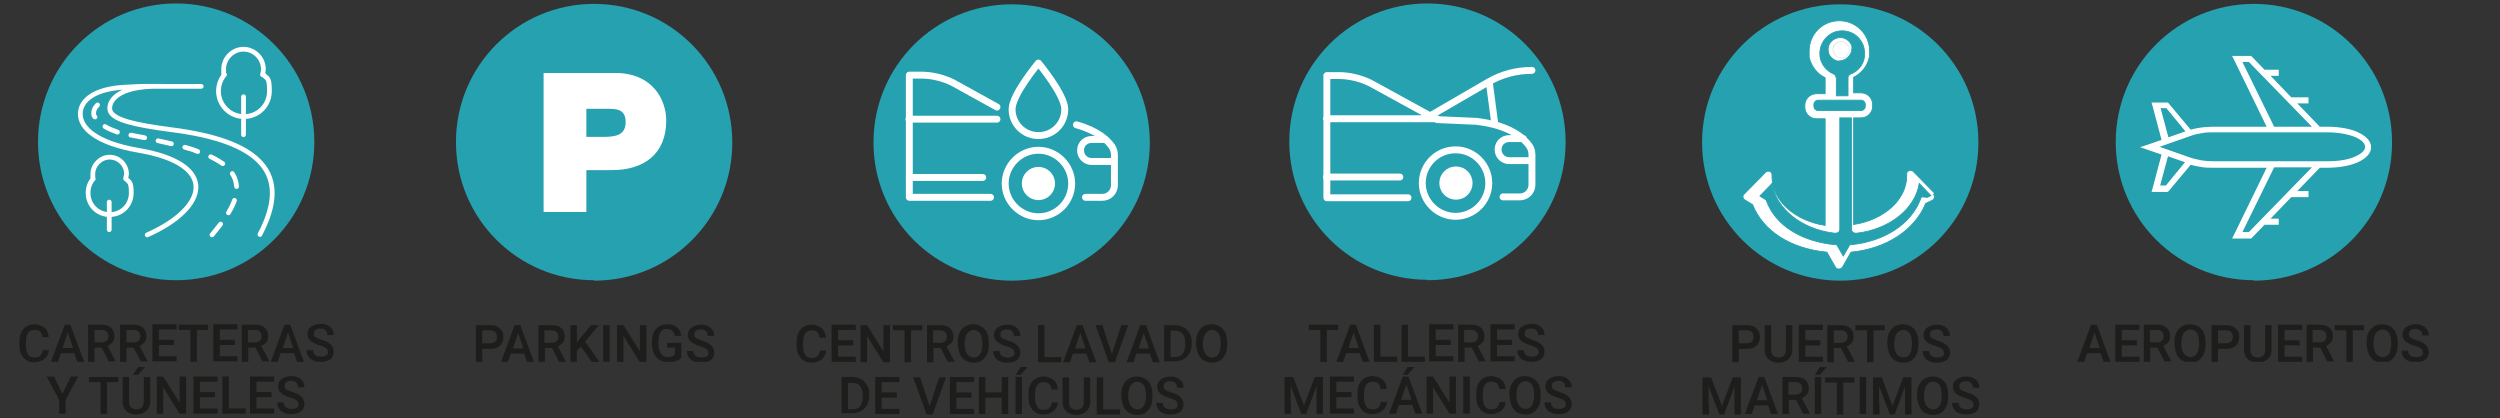 <?xml version="1.0" encoding="UTF-8"?>
<svg xmlns="http://www.w3.org/2000/svg" xmlns:xlink="http://www.w3.org/1999/xlink" id="Capa_1" version="1.1" viewBox="0 0 579 96.9">
  <rect x="0" y="0" width="579" height="96.9" fill="#333333" stroke="none"/>
  <defs>
    <style>
      .st0, .st1, .st2, .st3, .st4, .st5, .st6 {
        fill: none;
      }

      .st1 {
        stroke: #26a1b0;
      }

      .st1, .st4 {
        stroke-width: .2px;
      }

      .st1, .st5, .st6 {
        stroke-miterlimit: 10;
      }

      .st7 {
        fill: #1d1d1b;
      }

      .st8 {
        clip-path: url(#clippath-1);
      }

      .st9 {
        clip-path: url(#clippath-3);
      }

      .st10 {
        clip-path: url(#clippath-4);
      }

      .st11 {
        clip-path: url(#clippath-2);
      }

      .st12 {
        clip-path: url(#clippath-5);
      }

      .st2 {
        stroke-width: 1.1px;
      }

      .st2, .st3 {
        stroke-linecap: round;
        stroke-linejoin: round;
      }

      .st2, .st3, .st5, .st6 {
        stroke: #fff;
      }

      .st3 {
        stroke-width: 1.6px;
      }

      .st4 {
        stroke: #e0ecf0;
      }

      .st13 {
        fill: #fff;
      }

      .st5 {
        stroke-width: .3px;
      }

      .st14 {
        fill: #26a1b0;
      }

      .st15 {
        clip-path: url(#clippath);
      }

      .st6 {
        stroke-width: 2.3px;
      }
    </style>
    <clipPath id="clippath">
      <rect class="st0" x="3.4" y=".8" width="74.9" height="95.2"></rect>
    </clipPath>
    <clipPath id="clippath-1">
      <rect class="st0" x="105.6" y=".9" width="64.1" height="82.9"></rect>
    </clipPath>
    <clipPath id="clippath-2">
      <rect class="st0" x="183.4" y="1" width="102" height="95"></rect>
    </clipPath>
    <clipPath id="clippath-3">
      <rect class="st0" x="295.8" y=".8" width="69.5" height="95.2"></rect>
    </clipPath>
    <clipPath id="clippath-4">
      <rect class="st0" x="375.2" y="1" width="102" height="95"></rect>
    </clipPath>
    <clipPath id="clippath-5">
      <rect class="st0" x="481.1" y=".9" width="82" height="82.9"></rect>
    </clipPath>
  </defs>
  <g class="st15">
    <g>
      <path class="st7" d="M11.3,81c0,.9-.4,1.6-1,2.1s-1.4.8-2.4.8-1.3-.2-1.8-.5c-.5-.3-.9-.8-1.2-1.4-.3-.6-.4-1.3-.4-2.1v-.8c0-.8.1-1.5.4-2.1.3-.6.7-1.1,1.2-1.4.5-.3,1.2-.5,1.9-.5s1.7.3,2.3.8c.6.5.9,1.2,1,2.2h-1.5c0-.6-.3-1.1-.5-1.3-.3-.3-.7-.4-1.3-.4s-1.1.2-1.5.7c-.3.5-.5,1.2-.5,2.1v.8c0,.9.2,1.6.5,2.1.3.5.8.7,1.5.7s1-.1,1.3-.4c.3-.3.5-.7.6-1.3h1.5Z"></path>
      <path class="st7" d="M17.4,81.8h-3.3l-.7,2h-1.6l3.2-8.6h1.3l3.2,8.6h-1.6l-.7-2ZM14.4,80.6h2.5l-1.2-3.6-1.2,3.6Z"></path>
      <path class="st7" d="M23.6,80.5h-1.7v3.3h-1.5v-8.6h3c1,0,1.8.2,2.3.7.5.4.8,1.1.8,1.9s-.1,1.1-.4,1.4c-.3.4-.7.7-1.2.9l1.9,3.6h0c0,0-1.6,0-1.6,0l-1.7-3.3ZM22,79.3h1.5c.5,0,.9-.1,1.2-.4.3-.3.4-.6.4-1s-.1-.8-.4-1.1c-.3-.3-.7-.4-1.2-.4h-1.6v2.9Z"></path>
      <path class="st7" d="M31,80.5h-1.7v3.3h-1.5v-8.6h3c1,0,1.8.2,2.3.7.5.4.8,1.1.8,1.9s-.1,1.1-.4,1.4c-.3.4-.7.7-1.2.9l1.9,3.6h0c0,0-1.6,0-1.6,0l-1.7-3.3ZM29.4,79.3h1.5c.5,0,.9-.1,1.2-.4.3-.3.4-.6.4-1s-.1-.8-.4-1.1c-.3-.3-.7-.4-1.2-.4h-1.6v2.9Z"></path>
      <path class="st7" d="M40.3,79.9h-3.5v2.6h4.1v1.2h-5.6v-8.6h5.6v1.2h-4.1v2.4h3.5v1.2Z"></path>
      <path class="st7" d="M48.3,76.4h-2.7v7.4h-1.5v-7.4h-2.7v-1.2h6.8v1.2Z"></path>
      <path class="st7" d="M54.4,79.9h-3.5v2.6h4.1v1.2h-5.6v-8.6h5.6v1.2h-4.1v2.4h3.5v1.2Z"></path>
      <path class="st7" d="M59.2,80.5h-1.7v3.3h-1.5v-8.6h3c1,0,1.8.2,2.3.7.5.4.8,1.1.8,1.9s-.1,1.1-.4,1.4c-.3.4-.7.7-1.2.9l1.9,3.6h0c0,0-1.6,0-1.6,0l-1.7-3.3ZM57.5,79.3h1.5c.5,0,.9-.1,1.2-.4.3-.3.4-.6.4-1s-.1-.8-.4-1.1c-.3-.3-.7-.4-1.2-.4h-1.6v2.9Z"></path>
      <path class="st7" d="M68.3,81.8h-3.3l-.7,2h-1.6l3.2-8.6h1.3l3.2,8.6h-1.6l-.7-2ZM65.4,80.6h2.5l-1.2-3.6-1.2,3.6Z"></path>
      <path class="st7" d="M75.9,81.5c0-.4-.1-.7-.4-.9-.3-.2-.7-.4-1.4-.6-.7-.2-1.2-.4-1.7-.7-.8-.5-1.2-1.1-1.2-1.9s.3-1.3.8-1.7c.6-.4,1.3-.7,2.2-.7s1.1.1,1.6.3c.5.2.8.5,1.1.9.3.4.4.9.4,1.4h-1.5c0-.4-.1-.8-.4-1.1-.3-.3-.7-.4-1.2-.4s-.9.1-1.1.3c-.3.2-.4.5-.4.9s.1.6.4.8c.3.2.8.4,1.4.6.7.2,1.2.4,1.6.7.4.3.7.5.9.9s.3.7.3,1.2c0,.7-.3,1.3-.8,1.7-.5.4-1.3.6-2.2.6s-1.2-.1-1.7-.3c-.5-.2-.9-.5-1.2-1-.3-.4-.4-.9-.4-1.4h1.5c0,.5.2.9.5,1.1.3.3.8.4,1.4.4s.9-.1,1.2-.3c.3-.2.4-.5.4-.8Z"></path>
    </g>
    <g>
      <path class="st7" d="M14.4,91.3l2-4.1h1.7l-2.9,5.4v3.2h-1.5v-3.2l-2.9-5.4h1.7l2,4.1Z"></path>
      <path class="st7" d="M27.5,88.5h-2.7v7.4h-1.5v-7.4h-2.7v-1.2h6.8v1.2Z"></path>
      <path class="st7" d="M34.8,87.3v5.7c0,.9-.3,1.6-.9,2.2-.6.5-1.4.8-2.3.8s-1.8-.3-2.3-.8c-.6-.5-.9-1.3-.9-2.2v-5.7h1.5v5.7c0,.6.1,1,.4,1.3s.7.5,1.3.5c1.1,0,1.7-.6,1.7-1.8v-5.7h1.5ZM32,85h1.6l-1.6,1.8h-1.2s1.2-1.8,1.2-1.8Z"></path>
      <path class="st7" d="M43.1,95.8h-1.5l-3.8-6.1v6.1h-1.5v-8.6h1.5l3.8,6.1v-6.1h1.5v8.6Z"></path>
      <path class="st7" d="M49.8,92h-3.5v2.6h4.1v1.2h-5.6v-8.6h5.6v1.2h-4.1v2.4h3.5v1.2Z"></path>
      <path class="st7" d="M53,94.6h3.9v1.2h-5.4v-8.6h1.5v7.4Z"></path>
      <path class="st7" d="M62.9,92h-3.5v2.6h4.1v1.2h-5.6v-8.6h5.6v1.2h-4.1v2.4h3.5v1.2Z"></path>
      <path class="st7" d="M69.1,93.6c0-.4-.1-.7-.4-.9-.3-.2-.7-.4-1.4-.6-.7-.2-1.2-.4-1.7-.7-.8-.5-1.2-1.1-1.2-1.9s.3-1.3.8-1.7c.6-.4,1.3-.7,2.2-.7s1.1.1,1.6.3c.5.2.8.5,1.1.9.3.4.4.9.4,1.4h-1.5c0-.4-.1-.8-.4-1.1-.3-.3-.7-.4-1.2-.4s-.9.1-1.1.3c-.3.2-.4.5-.4.9s.1.6.4.8c.3.2.8.4,1.4.6.7.2,1.2.4,1.6.7.4.3.7.5.9.9s.3.7.3,1.2c0,.7-.3,1.3-.8,1.7-.5.4-1.3.6-2.2.6s-1.2-.1-1.7-.3c-.5-.2-.9-.5-1.2-1-.3-.4-.4-.9-.4-1.4h1.5c0,.5.2.9.5,1.1.3.3.8.4,1.4.4s.9-.1,1.2-.3c.3-.2.4-.5.4-.8Z"></path>
    </g>
    <path class="st14" d="M40.8,64.9c17.7,0,32-14.3,32-32S58.5.8,40.8.8,8.8,15.2,8.8,32.9s14.3,32,32,32"></path>
    <path class="st2" d="M25.3,46.8v6.4M29.1,41.4c0-.3.2-.7.2-1.1,0-2.2-1.8-3.9-3.9-3.9s-3.9,1.8-3.9,3.9,0,.7.1,1.1c-.8.9-1.2,2-1.2,3.3,0,2.8,2.2,5,5,5s5-2.2,5-5-.5-2.4-1.2-3.3ZM56.4,22.4v8.8M60.8,17.3c.1-.4.2-.8.2-1.3,0-2.5-2.1-4.6-4.6-4.6s-4.6,2.1-4.6,4.6,0,.9.2,1.3c-.9,1-1.4,2.4-1.4,3.8,0,3.2,2.6,5.9,5.9,5.9s5.9-2.6,5.9-5.9-.5-2.8-1.4-3.8ZM39.1,20c-4.2,0-5.7-.1-10.4.2-6.8.4-10.1,3-10.1,6.2s3.6,6.7,13.4,8.4c18.9,3.2,16.1,13.4,2.1,19.6M22.6,24.3c-.6.6-.9,1.2-.9,1.8s0,.7.3,1M24.3,29.3c.8.5,1.8.9,2.9,1.3M30.3,31.3c.2,0,.4,0,.6.1.9.2,1.7.3,2.6.5M36.6,32.6c1.1.2,2.1.5,3.1.7M42.8,34.1c1.1.3,2.1.6,3,1M48.8,36.3c1.1.5,2,1.1,2.8,1.6M53.8,40.2c.6.9.9,1.9,1,3M54.3,46.4c-.3.9-.8,1.9-1.4,2.9M51.1,51.9c-.6.8-1.3,1.6-2,2.5M60.2,54.3c7.5-14.2.1-21.7-20.8-24.3-8.3-1.1-12.8-2.2-13.8-4.1-.7-1.4.2-5.6,9.7-5.9,2.8,0,8.4,0,11.3,0"></path>
  </g>
  <g class="st8">
    <g>
      <path class="st7" d="M111.7,80.7v3.2h-1.5v-8.6h3.3c1,0,1.7.2,2.3.8.6.5.8,1.2.8,2s-.3,1.5-.8,2c-.6.5-1.3.7-2.3.7h-1.8ZM111.7,79.5h1.8c.5,0,.9-.1,1.2-.4.3-.2.4-.6.4-1.1s-.1-.8-.4-1.1-.7-.4-1.2-.4h-1.8v3Z"></path>
      <path class="st7" d="M121.6,81.9h-3.3l-.7,2h-1.6l3.2-8.6h1.3l3.2,8.6h-1.6l-.7-2ZM118.7,80.7h2.5l-1.2-3.6-1.2,3.6Z"></path>
      <path class="st7" d="M127.9,80.6h-1.7v3.3h-1.5v-8.6h3c1,0,1.8.2,2.3.7.5.4.8,1.1.8,1.9s-.1,1.1-.4,1.4c-.3.4-.7.7-1.2.9l1.9,3.6h0c0,0-1.6,0-1.6,0l-1.7-3.3ZM126.2,79.4h1.5c.5,0,.9-.1,1.2-.4s.4-.6.4-1-.1-.8-.4-1.1c-.3-.3-.7-.4-1.2-.4h-1.6v2.9Z"></path>
      <path class="st7" d="M134.6,80.2l-1,1v2.7h-1.5v-8.6h1.5v4l.8-1,2.5-3h1.8l-3.2,3.8,3.4,4.8h-1.8l-2.6-3.7Z"></path>
      <path class="st7" d="M141.2,83.9h-1.5v-8.6h1.5v8.6Z"></path>
      <path class="st7" d="M149.7,83.9h-1.5l-3.8-6.1v6.1h-1.5v-8.6h1.5l3.8,6.1v-6.1h1.5v8.6Z"></path>
      <path class="st7" d="M157.9,82.7c-.3.4-.7.7-1.3.9-.5.2-1.2.3-1.9.3s-1.4-.2-1.9-.5c-.6-.3-1-.8-1.3-1.4s-.5-1.3-.5-2.1v-.7c0-1.3.3-2.3.9-3,.6-.7,1.5-1.1,2.6-1.1s1.7.2,2.3.7c.6.5.9,1.2,1,2h-1.5c-.2-1-.8-1.6-1.8-1.6s-1.2.2-1.5.7c-.3.5-.5,1.2-.5,2.1v.7c0,.9.2,1.6.6,2.2.4.5.9.8,1.6.8s1.3-.2,1.6-.5v-1.7h-1.8v-1.1h3.3v3.3Z"></path>
      <path class="st7" d="M164,81.7c0-.4-.1-.7-.4-.9-.3-.2-.7-.4-1.4-.6-.7-.2-1.2-.4-1.7-.7-.8-.5-1.2-1.1-1.2-1.9s.3-1.3.8-1.7c.6-.4,1.3-.7,2.2-.7s1.1.1,1.6.3c.5.2.8.5,1.1.9.3.4.4.9.4,1.4h-1.5c0-.4-.1-.8-.4-1.1-.3-.3-.7-.4-1.2-.4s-.9.1-1.1.3c-.3.2-.4.5-.4.9s.1.6.4.8c.3.2.8.4,1.4.6.7.2,1.2.4,1.6.7.4.3.7.5.9.9s.3.7.3,1.2c0,.7-.3,1.3-.8,1.7-.5.4-1.3.6-2.2.6s-1.2-.1-1.7-.3c-.5-.2-.9-.5-1.2-1-.3-.4-.4-.9-.4-1.4h1.5c0,.5.2.9.5,1.1.3.3.8.4,1.4.4s.9-.1,1.2-.3c.3-.2.4-.5.4-.8Z"></path>
    </g>
    <path class="st14" d="M137.6,65c17.7,0,32-14.3,32-32S155.3.9,137.6.9s-32,14.3-32,32,14.3,32,32,32"></path>
  </g>
  <path class="st13" d="M125.9,16.9h16.6c8.8,0,11.8,6.4,11.8,11,0,7.8-5.2,11.5-12.6,11.5h-5.9v9.7h-9.9V16.9ZM135.8,31.7h3.8c2.6,0,5.3-.2,5.3-3.4s-2.3-3.1-4.7-3.1h-4.4v6.5Z"></path>
  <g class="st11">
    <g>
      <path class="st7" d="M191.3,81.1c0,.9-.4,1.6-1,2.1s-1.4.8-2.4.8-1.3-.2-1.8-.5c-.5-.3-.9-.8-1.2-1.4-.3-.6-.4-1.3-.4-2.1v-.8c0-.8.1-1.5.4-2.1.3-.6.7-1.1,1.2-1.4.5-.3,1.2-.5,1.9-.5s1.7.3,2.3.8c.6.5.9,1.2,1,2.2h-1.5c0-.6-.3-1.1-.5-1.3s-.7-.4-1.3-.4-1.1.2-1.5.7c-.3.5-.5,1.2-.5,2.1v.8c0,.9.2,1.6.5,2.1.3.5.8.7,1.5.7s1-.1,1.3-.4c.3-.3.5-.7.6-1.3h1.5Z"></path>
      <path class="st7" d="M197.6,80h-3.5v2.6h4.1v1.2h-5.6v-8.6h5.6v1.2h-4.1v2.4h3.5v1.2Z"></path>
      <path class="st7" d="M206.1,83.9h-1.5l-3.8-6.1v6.1h-1.5v-8.6h1.5l3.8,6.1v-6.1h1.5v8.6Z"></path>
      <path class="st7" d="M213.7,76.5h-2.7v7.4h-1.5v-7.4h-2.7v-1.2h6.8v1.2Z"></path>
      <path class="st7" d="M217.9,80.6h-1.7v3.3h-1.5v-8.6h3c1,0,1.8.2,2.3.7.5.4.8,1.1.8,1.9s-.1,1.1-.4,1.4c-.3.4-.7.7-1.2.9l1.9,3.6h0c0,0-1.6,0-1.6,0l-1.7-3.3ZM216.2,79.4h1.5c.5,0,.9-.1,1.2-.4s.4-.6.4-1-.1-.8-.4-1.1c-.3-.3-.7-.4-1.2-.4h-1.6v2.9Z"></path>
      <path class="st7" d="M229,79.8c0,.8-.1,1.6-.4,2.2s-.7,1.1-1.2,1.5c-.5.3-1.2.5-1.9.5s-1.3-.2-1.9-.5c-.5-.3-1-.8-1.3-1.5s-.4-1.4-.5-2.2v-.5c0-.8.1-1.6.4-2.2s.7-1.1,1.3-1.5c.5-.3,1.2-.5,1.9-.5s1.3.2,1.9.5c.5.3,1,.8,1.3,1.5s.4,1.4.4,2.2v.5ZM227.5,79.4c0-1-.2-1.7-.5-2.2-.4-.5-.9-.8-1.5-.8s-1.1.3-1.5.8c-.4.5-.5,1.2-.6,2.1v.5c0,.9.2,1.7.6,2.2.4.5.9.8,1.5.8s1.2-.3,1.5-.8.5-1.2.5-2.2v-.4Z"></path>
      <path class="st7" d="M234.9,81.7c0-.4-.1-.7-.4-.9-.3-.2-.7-.4-1.4-.6-.7-.2-1.2-.4-1.7-.7-.8-.5-1.2-1.1-1.2-1.9s.3-1.3.8-1.7c.6-.4,1.3-.7,2.2-.7s1.1.1,1.6.3c.5.2.8.5,1.1.9.3.4.4.9.4,1.4h-1.5c0-.4-.1-.8-.4-1.1-.3-.3-.7-.4-1.2-.4s-.9.1-1.1.3c-.3.2-.4.5-.4.9s.1.6.4.8c.3.2.8.4,1.4.6.7.2,1.2.4,1.6.7.4.3.7.5.9.9s.3.7.3,1.2c0,.7-.3,1.3-.8,1.7-.5.4-1.3.6-2.2.6s-1.2-.1-1.7-.3c-.5-.2-.9-.5-1.2-1-.3-.4-.4-.9-.4-1.4h1.5c0,.5.2.9.5,1.1.3.3.8.4,1.4.4s.9-.1,1.2-.3c.3-.2.4-.5.4-.8Z"></path>
      <path class="st7" d="M241.9,82.7h3.9v1.2h-5.4v-8.6h1.5v7.4Z"></path>
      <path class="st7" d="M251.8,81.9h-3.3l-.7,2h-1.6l3.2-8.6h1.3l3.2,8.6h-1.6l-.7-2ZM248.9,80.7h2.5l-1.2-3.6-1.2,3.6Z"></path>
      <path class="st7" d="M257.5,82l2.2-6.7h1.6l-3.1,8.6h-1.4l-3.1-8.6h1.6l2.2,6.7Z"></path>
      <path class="st7" d="M266.5,81.9h-3.3l-.7,2h-1.6l3.2-8.6h1.3l3.2,8.6h-1.6l-.7-2ZM263.6,80.7h2.5l-1.2-3.6-1.2,3.6Z"></path>
      <path class="st7" d="M269.6,83.9v-8.6h2.5c.8,0,1.4.2,2,.5.6.3,1,.8,1.4,1.4s.5,1.3.5,2.1v.4c0,.8-.2,1.5-.5,2.1s-.8,1.1-1.4,1.4c-.6.3-1.3.5-2.1.5h-2.5ZM271.1,76.5v6.2h1c.8,0,1.4-.2,1.8-.7.4-.5.6-1.2.6-2.1v-.5c0-.9-.2-1.6-.6-2.1-.4-.5-1-.7-1.8-.7h-1Z"></path>
      <path class="st7" d="M284.2,79.8c0,.8-.1,1.6-.4,2.2s-.7,1.1-1.2,1.5c-.5.3-1.2.5-1.9.5s-1.3-.2-1.9-.5c-.5-.3-1-.8-1.3-1.5s-.4-1.4-.5-2.2v-.5c0-.8.1-1.6.4-2.2s.7-1.1,1.3-1.5c.5-.3,1.2-.5,1.9-.5s1.3.2,1.9.5c.5.3,1,.8,1.3,1.5s.4,1.4.4,2.2v.5ZM282.7,79.4c0-1-.2-1.7-.5-2.2-.4-.5-.9-.8-1.5-.8s-1.1.3-1.5.8c-.4.5-.5,1.2-.6,2.1v.5c0,.9.2,1.7.6,2.2.4.5.9.8,1.5.8s1.2-.3,1.5-.8.5-1.2.5-2.2v-.4Z"></path>
    </g>
    <g>
      <path class="st7" d="M194.9,95.9v-8.6h2.5c.8,0,1.4.2,2,.5.6.3,1,.8,1.4,1.4s.5,1.3.5,2.1v.4c0,.8-.2,1.5-.5,2.1s-.8,1.1-1.4,1.4c-.6.3-1.3.5-2.1.5h-2.5ZM196.4,88.6v6.2h1c.8,0,1.4-.2,1.8-.7.4-.5.6-1.2.6-2.1v-.5c0-.9-.2-1.6-.6-2.1-.4-.5-1-.7-1.8-.7h-1Z"></path>
      <path class="st7" d="M207.7,92.1h-3.5v2.6h4.1v1.2h-5.6v-8.6h5.6v1.2h-4.1v2.4h3.5v1.2Z"></path>
      <path class="st7" d="M215.3,94.1l2.2-6.7h1.6l-3.1,8.6h-1.4l-3.1-8.6h1.6l2.2,6.7Z"></path>
      <path class="st7" d="M225,92.1h-3.5v2.6h4.1v1.2h-5.6v-8.6h5.6v1.2h-4.1v2.4h3.5v1.2Z"></path>
      <path class="st7" d="M233.5,95.9h-1.5v-3.8h-3.8v3.8h-1.5v-8.6h1.5v3.6h3.8v-3.6h1.5v8.6Z"></path>
      <path class="st7" d="M236.7,95.9h-1.5v-8.6h1.5v8.6ZM236.4,85h1.6l-1.6,1.8h-1.2s1.2-1.8,1.2-1.8Z"></path>
      <path class="st7" d="M245,93.1c0,.9-.4,1.6-1,2.1s-1.4.8-2.4.8-1.3-.2-1.8-.5c-.5-.3-.9-.8-1.2-1.4-.3-.6-.4-1.3-.4-2.1v-.8c0-.8.1-1.5.4-2.1.3-.6.7-1.1,1.2-1.4.5-.3,1.2-.5,1.9-.5s1.7.3,2.3.8c.6.5.9,1.2,1,2.2h-1.5c0-.6-.3-1.1-.5-1.3s-.7-.4-1.3-.4-1.1.2-1.5.7c-.3.5-.5,1.2-.5,2.1v.8c0,.9.2,1.6.5,2.1.3.5.8.7,1.5.7s1-.1,1.3-.4c.3-.3.5-.7.6-1.3h1.5Z"></path>
      <path class="st7" d="M252.5,87.4v5.7c0,.9-.3,1.6-.9,2.2-.6.5-1.4.8-2.3.8s-1.8-.3-2.3-.8c-.6-.5-.9-1.3-.9-2.2v-5.7h1.5v5.7c0,.6.1,1,.4,1.3s.7.5,1.3.5c1.1,0,1.7-.6,1.7-1.8v-5.7h1.5Z"></path>
      <path class="st7" d="M255.5,94.8h3.9v1.2h-5.4v-8.6h1.5v7.4Z"></path>
      <path class="st7" d="M266.9,91.9c0,.8-.1,1.6-.4,2.2s-.7,1.1-1.2,1.5c-.5.3-1.2.5-1.9.5s-1.3-.2-1.9-.5c-.5-.3-1-.8-1.3-1.5s-.4-1.4-.5-2.2v-.5c0-.8.1-1.6.4-2.2s.7-1.1,1.3-1.5c.5-.3,1.2-.5,1.9-.5s1.3.2,1.9.5c.5.3,1,.8,1.3,1.5s.4,1.4.4,2.2v.5ZM265.4,91.4c0-1-.2-1.7-.5-2.2-.4-.5-.9-.8-1.5-.8s-1.1.3-1.5.8c-.4.5-.5,1.2-.6,2.1v.5c0,.9.2,1.7.6,2.2.4.5.9.8,1.5.8s1.2-.3,1.5-.8.5-1.2.5-2.2v-.4Z"></path>
      <path class="st7" d="M272.7,93.7c0-.4-.1-.7-.4-.9-.3-.2-.7-.4-1.4-.6-.7-.2-1.2-.4-1.7-.7-.8-.5-1.2-1.1-1.2-1.9s.3-1.3.8-1.7c.6-.4,1.3-.7,2.2-.7s1.1.1,1.6.3c.5.2.8.5,1.1.9.3.4.4.9.4,1.4h-1.5c0-.4-.1-.8-.4-1.1-.3-.3-.7-.4-1.2-.4s-.9.1-1.1.3c-.3.2-.4.5-.4.9s.1.6.4.8c.3.2.8.4,1.4.6.7.2,1.2.4,1.6.7.4.3.7.5.9.9s.3.7.3,1.2c0,.7-.3,1.3-.8,1.7-.5.4-1.3.6-2.2.6s-1.2-.1-1.7-.3c-.5-.2-.9-.5-1.2-1-.3-.4-.4-.9-.4-1.4h1.5c0,.5.2.9.5,1.1.3.3.8.4,1.4.4s.9-.1,1.2-.3c.3-.2.4-.5.4-.8Z"></path>
    </g>
    <path class="st14" d="M234.3,65c17.7,0,32-14.3,32-32S252,1,234.3,1s-32,14.3-32,32,14.3,32,32,32"></path>
    <path class="st3" d="M258.1,37.4h-5.3c-1.2,0-2.3-.9-2.5-2.1-.3-1.6.9-3,2.5-3h3.3M230.9,27.6h-20.4M248.2,42.5c0,4.3-3.5,7.7-7.7,7.7s-7.7-3.5-7.7-7.7,3.5-7.7,7.7-7.7,7.7,3.5,7.7,7.7ZM251.4,45.7h3.9c1.6,0,2.8-1.3,2.8-2.8v-7c0-.7-.2-1.4-.6-2-1-1.4-3.2-3.6-8.2-5M230.9,24.8l-10.3-5.7c-2.3-1.1-4.8-1.7-7.3-1.7h-2.7v28.3h18.8"></path>
    <path class="st13" d="M243.2,42.5c0,1.5-1.2,2.7-2.7,2.7s-2.7-1.2-2.7-2.7,1.2-2.7,2.7-2.7,2.7,1.2,2.7,2.7"></path>
    <path class="st6" d="M243.2,42.5c0,1.5-1.2,2.7-2.7,2.7s-2.7-1.2-2.7-2.7,1.2-2.7,2.7-2.7,2.7,1.2,2.7,2.7Z"></path>
    <path class="st3" d="M246.6,25.3c0,3.4-2.7,6.1-6.1,6.1s-6.1-2.7-6.1-6.1,6.1-10.7,6.1-10.7c0,0,6.1,7.3,6.1,10.7ZM227.6,41.1h-17"></path>
  </g>
  <g>
    <path class="st7" d="M310,76.4h-2.7v7.4h-1.5v-7.4h-2.7v-1.2h6.8v1.2Z"></path>
    <path class="st7" d="M315.1,81.8h-3.3l-.7,2h-1.6l3.2-8.6h1.3l3.2,8.6h-1.6l-.7-2ZM312.2,80.6h2.5l-1.2-3.6-1.2,3.6Z"></path>
    <path class="st7" d="M319.7,82.6h3.9v1.2h-5.4v-8.6h1.5v7.4Z"></path>
    <path class="st7" d="M326.1,82.6h3.9v1.2h-5.4v-8.6h1.5v7.4Z"></path>
    <path class="st7" d="M336,79.9h-3.5v2.6h4.1v1.2h-5.6v-8.6h5.6v1.2h-4.1v2.4h3.5v1.2Z"></path>
    <path class="st7" d="M340.9,80.5h-1.7v3.3h-1.5v-8.6h3c1,0,1.8.2,2.3.7.5.4.8,1.1.8,1.9s-.1,1.1-.4,1.4c-.3.4-.7.7-1.2.9l1.9,3.6h0c0,0-1.6,0-1.6,0l-1.7-3.3ZM339.2,79.3h1.5c.5,0,.9-.1,1.2-.4s.4-.6.4-1-.1-.8-.4-1.1c-.3-.3-.7-.4-1.2-.4h-1.6v2.9Z"></path>
    <path class="st7" d="M350.2,79.9h-3.5v2.6h4.1v1.2h-5.6v-8.6h5.6v1.2h-4.1v2.4h3.5v1.2Z"></path>
    <path class="st7" d="M356.3,81.5c0-.4-.1-.7-.4-.9-.3-.2-.7-.4-1.4-.6-.7-.2-1.2-.4-1.7-.7-.8-.5-1.2-1.1-1.2-1.9s.3-1.3.8-1.7c.6-.4,1.3-.7,2.2-.7s1.1.1,1.6.3c.5.2.8.5,1.1.9.3.4.4.9.4,1.4h-1.5c0-.4-.1-.8-.4-1.1-.3-.3-.7-.4-1.2-.4s-.9.1-1.1.3c-.3.2-.4.5-.4.9s.1.6.4.8c.3.2.8.4,1.4.6.7.2,1.2.4,1.6.7.4.3.7.5.9.9s.3.7.3,1.2c0,.7-.3,1.3-.8,1.7-.5.4-1.3.6-2.2.6s-1.2-.1-1.7-.3c-.5-.2-.9-.5-1.2-1-.3-.4-.4-.9-.4-1.4h1.5c0,.5.2.9.5,1.1.3.3.8.4,1.4.4s.9-.1,1.2-.3c.3-.2.4-.5.4-.8Z"></path>
  </g>
  <g class="st9">
    <g>
      <path class="st7" d="M299.5,87.3l2.5,6.6,2.5-6.6h1.9v8.6h-1.5v-6.6c.1,0-2.4,6.6-2.4,6.6h-1.1l-2.5-6.6v3.8c.1,0,.1,2.8.1,2.8h-1.5v-8.6h1.9Z"></path>
      <path class="st7" d="M313,92h-3.5v2.6h4.1v1.2h-5.6v-8.6h5.6v1.2h-4.1v2.4h3.5v1.2Z"></path>
      <path class="st7" d="M321.2,93c0,.9-.4,1.6-1,2.1s-1.4.8-2.4.8-1.3-.2-1.8-.5c-.5-.3-.9-.8-1.2-1.4-.3-.6-.4-1.3-.4-2.1v-.8c0-.8.1-1.5.4-2.1.3-.6.7-1.1,1.2-1.4.5-.3,1.2-.5,1.9-.5s1.7.3,2.3.8c.6.5.9,1.2,1,2.2h-1.5c0-.6-.3-1.1-.5-1.3s-.7-.4-1.3-.4-1.1.2-1.5.7c-.3.5-.5,1.2-.5,2.1v.8c0,.9.2,1.6.5,2.1.3.5.8.7,1.5.7s1-.1,1.3-.4c.3-.3.5-.7.6-1.3h1.5Z"></path>
      <path class="st7" d="M327.3,93.8h-3.3l-.7,2h-1.6l3.2-8.6h1.3l3.2,8.6h-1.6l-.7-2ZM324.4,92.6h2.5l-1.2-3.6-1.2,3.6ZM326,85h1.6l-1.6,1.8h-1.1s1.1-1.8,1.1-1.8Z"></path>
      <path class="st7" d="M337.2,95.8h-1.5l-3.8-6.1v6.1h-1.5v-8.6h1.5l3.8,6.1v-6.1h1.5v8.6Z"></path>
      <path class="st7" d="M340.4,95.8h-1.5v-8.6h1.5v8.6Z"></path>
      <path class="st7" d="M348.7,93c0,.9-.4,1.6-1,2.1s-1.4.8-2.4.8-1.3-.2-1.8-.5c-.5-.3-.9-.8-1.2-1.4-.3-.6-.4-1.3-.4-2.1v-.8c0-.8.1-1.5.4-2.1.3-.6.7-1.1,1.2-1.4.5-.3,1.2-.5,1.9-.5s1.7.3,2.3.8c.6.5.9,1.2,1,2.2h-1.5c0-.6-.3-1.1-.5-1.3s-.7-.4-1.3-.4-1.1.2-1.5.7c-.3.5-.5,1.2-.5,2.1v.8c0,.9.2,1.6.5,2.1.3.5.8.7,1.5.7s1-.1,1.3-.4c.3-.3.5-.7.6-1.3h1.5Z"></path>
      <path class="st7" d="M356.8,91.8c0,.8-.1,1.6-.4,2.2s-.7,1.1-1.2,1.5c-.5.3-1.2.5-1.9.5s-1.3-.2-1.9-.5c-.5-.3-1-.8-1.3-1.5s-.4-1.4-.5-2.2v-.5c0-.8.1-1.6.4-2.2s.7-1.1,1.3-1.5c.5-.3,1.2-.5,1.9-.5s1.3.2,1.9.5c.5.3,1,.8,1.3,1.5s.4,1.4.4,2.2v.5ZM355.3,91.3c0-1-.2-1.7-.5-2.2-.4-.5-.9-.8-1.5-.8s-1.1.3-1.5.8c-.4.5-.5,1.2-.6,2.1v.5c0,.9.2,1.7.6,2.2.4.5.9.8,1.5.8s1.2-.3,1.5-.8.5-1.2.5-2.2v-.4Z"></path>
      <path class="st7" d="M362.6,93.6c0-.4-.1-.7-.4-.9-.3-.2-.7-.4-1.4-.6-.7-.2-1.2-.4-1.7-.7-.8-.5-1.2-1.1-1.2-1.9s.3-1.3.8-1.7c.6-.4,1.3-.7,2.2-.7s1.1.1,1.6.3c.5.2.8.5,1.1.9.3.4.4.9.4,1.4h-1.5c0-.4-.1-.8-.4-1.1-.3-.3-.7-.4-1.2-.4s-.9.1-1.1.3c-.3.2-.4.5-.4.9s.1.6.4.8c.3.2.8.4,1.4.6.7.2,1.2.4,1.6.7.4.3.7.5.9.9s.3.7.3,1.2c0,.7-.3,1.3-.8,1.7-.5.4-1.3.6-2.2.6s-1.2-.1-1.7-.3c-.5-.2-.9-.5-1.2-1-.3-.4-.4-.9-.4-1.4h1.5c0,.5.2.9.5,1.1.3.3.8.4,1.4.4s.9-.1,1.2-.3c.3-.2.4-.5.4-.8Z"></path>
    </g>
    <path class="st14" d="M330.6,64.9c17.7,0,32-14.3,32-32S348.3.8,330.6.8s-32,14.3-32,32,14.3,32,32,32"></path>
    <path class="st3" d="M354.8,37.2h-5.3c-1.2,0-2.3-.9-2.5-2.1-.3-1.6.9-3,2.5-3h3.3M332.8,27.5h-25.6M344.8,42.4c0,4.3-3.5,7.7-7.7,7.7s-7.7-3.5-7.7-7.7,3.4-7.7,7.7-7.7,7.7,3.5,7.7,7.7ZM348.1,45.6h3.9c1.6,0,2.8-1.3,2.8-2.8v-7c0-.7-.2-1.4-.6-2-1.2-1.7-4.4-4.8-12.3-5.7l-9.1-.4-15.5-8.5c-2.3-1.1-4.8-1.7-7.3-1.7h-2.7v28.3h18.8"></path>
    <path class="st13" d="M339.9,42.4c0,1.5-1.2,2.7-2.7,2.7s-2.7-1.2-2.7-2.7,1.2-2.7,2.7-2.7,2.7,1.2,2.7,2.7"></path>
    <path class="st6" d="M339.9,42.4c0,1.5-1.2,2.7-2.7,2.7s-2.7-1.2-2.7-2.7,1.2-2.7,2.7-2.7,2.7,1.2,2.7,2.7Z"></path>
    <path class="st3" d="M344.9,18.9l1.3,9.8M330.4,27.3l14.3-8.3c3.1-1.8,6.5-2.7,10.1-2.7M324.2,41h-17"></path>
  </g>
  <g>
    <path class="st7" d="M402.7,80.7v3.2h-1.5v-8.6h3.3c1,0,1.7.2,2.3.8.6.5.8,1.2.8,2s-.3,1.5-.8,2c-.6.5-1.3.7-2.3.7h-1.8ZM402.7,79.5h1.8c.5,0,.9-.1,1.2-.4.3-.2.4-.6.4-1.1s-.1-.8-.4-1.1-.7-.4-1.2-.4h-1.8v3Z"></path>
    <path class="st7" d="M415.1,75.3v5.7c0,.9-.3,1.6-.9,2.2-.6.5-1.4.8-2.3.8s-1.8-.3-2.3-.8c-.6-.5-.9-1.3-.9-2.2v-5.7h1.5v5.7c0,.6.1,1,.4,1.3s.7.5,1.3.5c1.1,0,1.7-.6,1.7-1.8v-5.7h1.5Z"></path>
    <path class="st7" d="M421.6,80h-3.5v2.6h4.1v1.2h-5.6v-8.6h5.6v1.2h-4.1v2.4h3.5v1.2Z"></path>
    <path class="st7" d="M426.4,80.6h-1.7v3.3h-1.5v-8.6h3c1,0,1.8.2,2.3.7.5.4.8,1.1.8,1.9s-.1,1.1-.4,1.4c-.3.4-.7.7-1.2.9l1.9,3.6h0c0,0-1.6,0-1.6,0l-1.7-3.3ZM424.8,79.4h1.5c.5,0,.9-.1,1.2-.4s.4-.6.4-1-.1-.8-.4-1.1c-.3-.3-.7-.4-1.2-.4h-1.6v2.9Z"></path>
    <path class="st7" d="M436.6,76.5h-2.7v7.4h-1.5v-7.4h-2.7v-1.2h6.8v1.2Z"></path>
    <path class="st7" d="M444.3,79.8c0,.8-.1,1.6-.4,2.2s-.7,1.1-1.2,1.5c-.5.3-1.2.5-1.9.5s-1.3-.2-1.9-.5c-.5-.3-1-.8-1.3-1.5s-.4-1.4-.5-2.2v-.5c0-.8.1-1.6.4-2.2s.7-1.1,1.3-1.5c.5-.3,1.2-.5,1.9-.5s1.3.2,1.9.5c.5.3,1,.8,1.3,1.5s.4,1.4.4,2.2v.5ZM442.8,79.4c0-1-.2-1.7-.5-2.2-.4-.5-.9-.8-1.5-.8s-1.1.3-1.5.8c-.4.5-.5,1.2-.6,2.1v.5c0,.9.2,1.7.6,2.2.4.5.9.8,1.5.8s1.2-.3,1.5-.8.5-1.2.5-2.2v-.4Z"></path>
    <path class="st7" d="M450.2,81.7c0-.4-.1-.7-.4-.9-.3-.2-.7-.4-1.4-.6-.7-.2-1.2-.4-1.7-.7-.8-.5-1.2-1.1-1.2-1.9s.3-1.3.8-1.7c.6-.4,1.3-.7,2.2-.7s1.1.1,1.6.3c.5.2.8.5,1.1.9.3.4.4.9.4,1.4h-1.5c0-.4-.1-.8-.4-1.1-.3-.3-.7-.4-1.2-.4s-.9.1-1.1.3c-.3.2-.4.5-.4.9s.1.6.4.8c.3.2.8.4,1.4.6.7.2,1.2.4,1.6.7.4.3.7.5.9.9s.3.7.3,1.2c0,.7-.3,1.3-.8,1.7-.5.4-1.3.6-2.2.6s-1.2-.1-1.7-.3c-.5-.2-.9-.5-1.2-1-.3-.4-.4-.9-.4-1.4h1.5c0,.5.2.9.5,1.1.3.3.8.4,1.4.4s.9-.1,1.2-.3c.3-.2.4-.5.4-.8Z"></path>
  </g>
  <g class="st10">
    <g>
      <path class="st7" d="M396.3,87.4l2.5,6.6,2.5-6.6h1.9v8.6h-1.5v-6.6c.1,0-2.4,6.6-2.4,6.6h-1.1l-2.5-6.6v3.8c.1,0,.1,2.8.1,2.8h-1.5v-8.6h1.9Z"></path>
      <path class="st7" d="M409.7,93.9h-3.3l-.7,2h-1.6l3.2-8.6h1.3l3.2,8.6h-1.6l-.7-2ZM406.8,92.7h2.5l-1.2-3.6-1.2,3.6Z"></path>
      <path class="st7" d="M416,92.6h-1.7v3.3h-1.5v-8.6h3c1,0,1.8.2,2.3.7.5.4.8,1.1.8,1.9s-.1,1.1-.4,1.4c-.3.4-.7.7-1.2.9l1.9,3.6h0c0,0-1.6,0-1.6,0l-1.7-3.3ZM414.3,91.4h1.5c.5,0,.9-.1,1.2-.4s.4-.6.4-1-.1-.8-.4-1.1c-.3-.3-.7-.4-1.2-.4h-1.6v2.9Z"></path>
      <path class="st7" d="M421.8,95.9h-1.5v-8.6h1.5v8.6ZM421.5,85h1.6l-1.6,1.8h-1.2s1.2-1.8,1.2-1.8Z"></path>
      <path class="st7" d="M429.6,88.6h-2.7v7.4h-1.5v-7.4h-2.7v-1.2h6.8v1.2Z"></path>
      <path class="st7" d="M432.2,95.9h-1.5v-8.6h1.5v8.6Z"></path>
      <path class="st7" d="M435.8,87.4l2.5,6.6,2.5-6.6h1.9v8.6h-1.5v-6.6c.1,0-2.4,6.6-2.4,6.6h-1.1l-2.5-6.6v3.8c.1,0,.1,2.8.1,2.8h-1.5v-8.6h1.9Z"></path>
      <path class="st7" d="M451.2,91.9c0,.8-.1,1.6-.4,2.2s-.7,1.1-1.2,1.5c-.5.3-1.2.5-1.9.5s-1.3-.2-1.9-.5c-.5-.3-1-.8-1.3-1.5s-.4-1.4-.5-2.2v-.5c0-.8.1-1.6.4-2.2s.7-1.1,1.3-1.5c.5-.3,1.2-.5,1.9-.5s1.3.2,1.9.5c.5.3,1,.8,1.3,1.5s.4,1.4.4,2.2v.5ZM449.7,91.4c0-1-.2-1.7-.5-2.2-.4-.5-.9-.8-1.5-.8s-1.1.3-1.5.8c-.4.5-.5,1.2-.6,2.1v.5c0,.9.2,1.7.6,2.2.4.5.9.8,1.5.8s1.2-.3,1.5-.8.5-1.2.5-2.2v-.4Z"></path>
      <path class="st7" d="M457,93.7c0-.4-.1-.7-.4-.9-.3-.2-.7-.4-1.4-.6-.7-.2-1.2-.4-1.7-.7-.8-.5-1.2-1.1-1.2-1.9s.3-1.3.8-1.7c.6-.4,1.3-.7,2.2-.7s1.1.1,1.6.3c.5.2.8.5,1.1.9.3.4.4.9.4,1.4h-1.5c0-.4-.1-.8-.4-1.1-.3-.3-.7-.4-1.2-.4s-.9.1-1.1.3c-.3.2-.4.5-.4.9s.1.6.4.8c.3.2.8.4,1.4.6.7.2,1.2.4,1.6.7.4.3.7.5.9.9s.3.7.3,1.2c0,.7-.3,1.3-.8,1.7-.5.4-1.3.6-2.2.6s-1.2-.1-1.7-.3c-.5-.2-.9-.5-1.2-1-.3-.4-.4-.9-.4-1.4h1.5c0,.5.2.9.5,1.1.3.3.8.4,1.4.4s.9-.1,1.2-.3c.3-.2.4-.5.4-.8Z"></path>
    </g>
    <path class="st14" d="M426.2,65c17.7,0,32-14.3,32-32S443.9,1,426.2,1s-32,14.3-32,32,14.3,32,32,32"></path>
    <path class="st13" d="M445.2,45.6c-.2,0-.4.3-.4.5-2.2,5.8-8.4,9.9-16.4,10.6,0,0,0,0,0,0,0,0,0,0,0,0,0,0,0,0,0,0,0,0,0,0,0,0,0,0,0,0,0,0,0,0,0,0,0,0,0,0,0,0,0,0s0,0,0,0c0,0,0,0,0,0,0,0,0,0,0,0l-1.5,2.6-1.5-2.6s0,0,0,0c0,0,0,0,0,0,0,0,0,0,0,0,0,0,0,0,0,0,0,0,0,0,0,0,0,0,0,0,0,0,0,0,0,0,0,0,0,0,0,0,0,0,0,0,0,0-.1,0,0,0,0,0,0,0,0,0,0,0,0,0h0c-8.1-.7-14.1-4.5-16.2-10.2,0-.2-.2-.3-.4-.4l-1.1-.7,2.8-2.9c.9,5.8,6.8,10.6,14.4,11.5.1,0,.2,0,.4,0,.5,0,.9-.4.9-.9v-25.8h2.7v25.8c0,.5.4.9.9.9s.3,0,.4,0c7.6-.9,13.5-5.7,14.4-11.5l2.7,2.8-.8.4ZM420.1,24.6v-.4c0-.5.4-1,1-1h9.9c.5,0,1,.4,1,1v.4c0,.5-.4,1-1,1h-9.9c-.5,0-1-.4-1-1M424.9,17.2s0,0,0,0c0,0,0,0,0,0,0,0,0,0,0,0,0,0,0,0,0,0,0,0,0,0,0,0,0,0,0,0,0,0,0,0,0,0,0,0,0,0,0,0,0,0,0,0,0,0,0,0,0,0,0,0,0,0,0,0,0,0,0,0,0,0,0,0-.1,0,0,0,0,0,0,0-1.7-.7-3-2.2-3.3-4.1,0,0,0,0,0,0,0,0,0-.1,0-.2-.2-1.9.7-3.8,2.3-4.9,2.4-1.6,5.7-.9,7.2,1.5.7,1,.9,2.2.8,3.4,0,.1,0,.2,0,.3-.2,1.4-1,2.7-2.3,3.5-.3.2-.5.3-.8.4-.1,0-.2.1-.3.2-.3.1-.4.4-.4.7v4.2h-2.7v-4.2s0,0,0,0M448.1,44.8l-5-5.1c-.3-.3-.9-.3-1.3,0-.2.2-.2.4-.2.7,0,0,0,.2,0,.3,0,5.5-5.2,10.2-12.3,11.3v-24.7h1.7c1.5,0,2.7-1.2,2.7-2.7v-.4c0-1.5-1.2-2.7-2.7-2.7h-1.7v-3.6c.2-.1.5-.3.7-.4,1.7-1.1,2.7-2.8,3-4.6,0,0,0,0,0,0,0,0,0,0,0,0,0,0,0,0,0,0,0-.4,0-.7,0-1.1,0-3.8-3.1-7-7-7s-7,3.1-7,7,0,.5,0,.8c0,0,0,.2,0,.2,0,0,0,0,0,.1,0,.1,0,.2,0,.4,0,0,0,0,0,0,.5,2,1.8,3.8,3.7,4.7v3.7h-2c-1.5,0-2.7,1.2-2.7,2.7v.4c0,1.5,1.2,2.7,2.7,2.7h2v24.7c-7.1-1.1-12.3-5.8-12.3-11.3s0-.2,0-.3c0-.2,0-.5-.2-.7-.3-.3-.9-.4-1.3,0l-5,5.1c-.2.2-.3.5-.2.7,0,.3.2.5.4.6l1.8,1.1c2.4,6.1,8.8,10.2,17.2,11l2,3.5c.2.3.4.4.8.4s.6-.2.8-.4l2-3.5c8.3-.8,14.8-5.2,17.3-11.3l1.5-.7c.3-.1.4-.4.5-.6s0-.6-.2-.8"></path>
    <path class="st1" d="M445.2,45.6c-.2,0-.4.3-.4.5-2.2,5.8-8.4,9.9-16.4,10.6,0,0,0,0,0,0,0,0,0,0,0,0,0,0,0,0,0,0,0,0,0,0,0,0,0,0,0,0,0,0,0,0,0,0,0,0,0,0,0,0,0,0s0,0,0,0c0,0,0,0,0,0,0,0,0,0,0,0l-1.5,2.6-1.5-2.6s0,0,0,0c0,0,0,0,0,0,0,0,0,0,0,0,0,0,0,0,0,0,0,0,0,0,0,0,0,0,0,0,0,0,0,0,0,0,0,0,0,0,0,0,0,0,0,0,0,0-.1,0,0,0,0,0,0,0,0,0,0,0,0,0h0c-8.1-.7-14.1-4.5-16.2-10.2,0-.2-.2-.3-.4-.4l-1.1-.7,2.8-2.9c.9,5.8,6.8,10.6,14.4,11.5.1,0,.2,0,.4,0,.5,0,.9-.4.9-.9v-25.8h2.7v25.8c0,.5.4.9.9.9s.3,0,.4,0c7.6-.9,13.5-5.7,14.4-11.5l2.7,2.8-.8.4ZM420.1,24.6v-.4c0-.5.4-1,1-1h9.9c.5,0,1,.4,1,1v.4c0,.5-.4,1-1,1h-9.9c-.5,0-1-.4-1-1ZM424.9,17.2s0,0,0,0c0,0,0,0,0,0,0,0,0,0,0,0,0,0,0,0,0,0,0,0,0,0,0,0,0,0,0,0,0,0,0,0,0,0,0,0,0,0,0,0,0,0,0,0,0,0,0,0,0,0,0,0,0,0,0,0,0,0,0,0,0,0,0,0-.1,0,0,0,0,0,0,0-1.7-.7-3-2.2-3.3-4.1,0,0,0,0,0,0,0,0,0-.1,0-.2-.2-1.9.7-3.8,2.3-4.9,2.4-1.6,5.7-.9,7.2,1.5.7,1,.9,2.2.8,3.4,0,.1,0,.2,0,.3-.2,1.4-1,2.7-2.3,3.5-.3.2-.5.3-.8.4-.1,0-.2.1-.3.2-.3.1-.4.4-.4.7v4.2h-2.7v-4.2s0,0,0,0ZM448.1,44.8l-5-5.1c-.3-.3-.9-.3-1.3,0-.2.2-.2.4-.2.7,0,0,0,.2,0,.3,0,5.5-5.2,10.2-12.3,11.3v-24.7h1.7c1.5,0,2.7-1.2,2.7-2.7v-.4c0-1.5-1.2-2.7-2.7-2.7h-1.7v-3.6c.2-.1.5-.3.7-.4,1.7-1.1,2.7-2.8,3-4.6,0,0,0,0,0,0,0,0,0,0,0,0,0,0,0,0,0,0,0-.4,0-.7,0-1.1,0-3.8-3.1-7-7-7s-7,3.1-7,7,0,.5,0,.8c0,0,0,.2,0,.2,0,0,0,0,0,.1,0,.1,0,.2,0,.4,0,0,0,0,0,0,.5,2,1.8,3.8,3.7,4.7v3.7h-2c-1.5,0-2.7,1.2-2.7,2.7v.4c0,1.5,1.2,2.7,2.7,2.7h2v24.7c-7.1-1.1-12.3-5.8-12.3-11.3s0-.2,0-.3c0-.2,0-.5-.2-.7-.3-.3-.9-.4-1.3,0l-5,5.1c-.2.2-.3.5-.2.7,0,.3.2.5.4.6l1.8,1.1c2.4,6.1,8.8,10.2,17.2,11l2,3.5c.2.3.4.4.8.4s.6-.2.8-.4l2-3.5c8.3-.8,14.8-5.2,17.3-11.3l1.5-.7c.3-.1.4-.4.5-.6s0-.6-.2-.8Z"></path>
    <path class="st13" d="M424.6,11.5c0,0,0-.1,0-.2,0-.8.8-1.4,1.6-1.4s1.6.8,1.6,1.6c0,.8-.6,1.3-1.1,1.5-.2,0-.4,0-.5,0-.9,0-1.6-.7-1.6-1.6M429,11.1s0,0,0-.1c-.3-1.3-1.4-2.3-2.8-2.3s-2.7,1.1-2.8,2.5c0,0,0,.2,0,.3,0,.5.1,1,.4,1.4,0,0,0,0,0,0,.4.6.9,1,1.6,1.2.1,0,.4.1.7,0,1.4,0,2.8-1.4,2.8-2.8,0-.2,0-.3,0-.4"></path>
    <path class="st1" d="M424.6,11.5c0,0,0-.1,0-.2,0-.8.8-1.4,1.6-1.4s1.6.8,1.6,1.6c0,.8-.6,1.3-1.1,1.5-.2,0-.4,0-.5,0-.9,0-1.6-.7-1.6-1.6ZM429,11.1s0,0,0-.1c-.3-1.3-1.4-2.3-2.8-2.3s-2.7,1.1-2.8,2.5c0,0,0,.2,0,.3,0,.5.1,1,.4,1.4,0,0,0,0,0,0,.4.6.9,1,1.6,1.2.1,0,.4.1.7,0,1.4,0,2.8-1.4,2.8-2.8,0-.2,0-.3,0-.4Z"></path>
    <path class="st13" d="M426.4,13.4c1.1,0,1.9-.9,1.9-1.9s-.9-1.9-1.9-1.9-1.9.9-1.9,1.9.9,1.9,1.9,1.9"></path>
    <path class="st4" d="M426.4,13.4c1.1,0,1.9-.9,1.9-1.9s-.9-1.9-1.9-1.9-1.9.9-1.9,1.9.9,1.9,1.9,1.9Z"></path>
  </g>
  <g class="st12">
    <g>
      <path class="st7" d="M486.7,81.8h-3.3l-.7,2h-1.6l3.2-8.6h1.3l3.2,8.6h-1.6l-.7-2ZM483.8,80.6h2.5l-1.2-3.6-1.2,3.6Z"></path>
      <path class="st7" d="M494.9,80h-3.5v2.6h4.1v1.2h-5.6v-8.6h5.6v1.2h-4.1v2.4h3.5v1.2Z"></path>
      <path class="st7" d="M499.7,80.5h-1.7v3.3h-1.5v-8.6h3c1,0,1.8.2,2.3.7.5.4.8,1.1.8,1.9s-.1,1.1-.4,1.4c-.3.4-.7.7-1.2.9l1.9,3.6h0c0,0-1.6,0-1.6,0l-1.7-3.3ZM498,79.3h1.5c.5,0,.9-.1,1.2-.4s.4-.6.4-1-.1-.8-.4-1.1c-.3-.3-.7-.4-1.2-.4h-1.6v2.9Z"></path>
      <path class="st7" d="M510.8,79.8c0,.8-.1,1.6-.4,2.2s-.7,1.1-1.2,1.5c-.5.3-1.2.5-1.9.5s-1.3-.2-1.9-.5c-.5-.3-1-.8-1.3-1.5s-.4-1.4-.5-2.2v-.5c0-.8.1-1.6.4-2.2s.7-1.1,1.3-1.5c.5-.3,1.2-.5,1.9-.5s1.3.2,1.9.5c.5.3,1,.8,1.3,1.5s.4,1.4.4,2.2v.5ZM509.3,79.3c0-1-.2-1.7-.5-2.2-.4-.5-.9-.8-1.5-.8s-1.1.3-1.5.8c-.4.5-.5,1.2-.6,2.1v.5c0,.9.2,1.7.6,2.2.4.5.9.8,1.5.8s1.2-.3,1.5-.8.5-1.2.5-2.2v-.4Z"></path>
      <path class="st7" d="M513.7,80.7v3.2h-1.5v-8.6h3.3c1,0,1.7.2,2.3.8.6.5.8,1.2.8,2s-.3,1.5-.8,2c-.6.5-1.3.7-2.3.7h-1.8ZM513.7,79.5h1.8c.5,0,.9-.1,1.2-.4.3-.2.4-.6.4-1.1s-.1-.8-.4-1.1-.7-.4-1.2-.4h-1.8v3Z"></path>
      <path class="st7" d="M526.1,75.3v5.7c0,.9-.3,1.6-.9,2.2-.6.5-1.4.8-2.3.8s-1.8-.3-2.3-.8c-.6-.5-.9-1.3-.9-2.2v-5.7h1.5v5.7c0,.6.1,1,.4,1.3s.7.5,1.3.5c1.1,0,1.7-.6,1.7-1.8v-5.7h1.5Z"></path>
      <path class="st7" d="M532.6,80h-3.5v2.6h4.1v1.2h-5.6v-8.6h5.6v1.2h-4.1v2.4h3.5v1.2Z"></path>
      <path class="st7" d="M537.4,80.5h-1.7v3.3h-1.5v-8.6h3c1,0,1.8.2,2.3.7.5.4.8,1.1.8,1.9s-.1,1.1-.4,1.4c-.3.4-.7.7-1.2.9l1.9,3.6h0c0,0-1.6,0-1.6,0l-1.7-3.3ZM535.7,79.3h1.5c.5,0,.9-.1,1.2-.4s.4-.6.4-1-.1-.8-.4-1.1c-.3-.3-.7-.4-1.2-.4h-1.6v2.9Z"></path>
      <path class="st7" d="M547.6,76.5h-2.7v7.4h-1.5v-7.4h-2.7v-1.2h6.8v1.2Z"></path>
      <path class="st7" d="M555.3,79.8c0,.8-.1,1.6-.4,2.2s-.7,1.1-1.2,1.5c-.5.3-1.2.5-1.9.5s-1.3-.2-1.9-.5c-.5-.3-1-.8-1.3-1.5s-.4-1.4-.5-2.2v-.5c0-.8.1-1.6.4-2.2s.7-1.1,1.3-1.5c.5-.3,1.2-.5,1.9-.5s1.3.2,1.9.5c.5.3,1,.8,1.3,1.5s.4,1.4.4,2.2v.5ZM553.8,79.3c0-1-.2-1.7-.5-2.2-.4-.5-.9-.8-1.5-.8s-1.1.3-1.5.8c-.4.5-.5,1.2-.6,2.1v.5c0,.9.2,1.7.6,2.2.4.5.9.8,1.5.8s1.2-.3,1.5-.8.5-1.2.5-2.2v-.4Z"></path>
      <path class="st7" d="M561.1,81.6c0-.4-.1-.7-.4-.9-.3-.2-.7-.4-1.4-.6-.7-.2-1.2-.4-1.7-.7-.8-.5-1.2-1.1-1.2-1.9s.3-1.3.8-1.7c.6-.4,1.3-.7,2.2-.7s1.1.1,1.6.3c.5.2.8.5,1.1.9.3.4.4.9.4,1.4h-1.5c0-.4-.1-.8-.4-1.1-.3-.3-.7-.4-1.2-.4s-.9.1-1.1.3c-.3.2-.4.5-.4.9s.1.6.4.8c.3.2.8.4,1.4.6.7.2,1.2.4,1.6.7.4.3.7.5.9.9s.3.7.3,1.2c0,.7-.3,1.3-.8,1.7-.5.4-1.3.6-2.2.6s-1.2-.1-1.7-.3c-.5-.2-.9-.5-1.2-1-.3-.4-.4-.9-.4-1.4h1.5c0,.5.2.9.5,1.1.3.3.8.4,1.4.4s.9-.1,1.2-.3c.3-.2.4-.5.4-.8Z"></path>
    </g>
    <path class="st14" d="M522,65c17.7,0,32-14.3,32-32S539.7.9,522,.9s-32,14.3-32,32,14.3,32,32,32"></path>
    <path class="st13" d="M507.4,31.3h0l-7.7,2.7,7.7,2.7c.9.3,1.7.4,2.5.6.8.1,1.7.2,2.6.2h0s26.5,0,26.5,0c2.8,0,5-.4,6.5-1.1,1.6-.7,2.4-1.5,2.4-2.4s-.8-1.7-2.4-2.4c-1.5-.6-3.7-1.1-6.5-1.1h-26.5c-.9,0-1.7,0-2.6.2-.8.1-1.7.3-2.5.6M506.3,37.5l-4.3-1.5-1.9,7.1h1.6l4.6-5.6ZM535.8,38.6h-9.2l-7.5,15.3h1.8l14.9-15.3ZM502.1,32l4.3-1.5-4.6-5.6h-1.6l1.9,7.1ZM535.8,29.5l-14.9-15.3h-1.8l7.5,15.3h9.2ZM534.5,23.8h-2.8l5.5,5.7h1.8c2.9,0,5.3.5,6.9,1.2,2,.9,3.1,2.1,3.1,3.4s-1.1,2.5-3.1,3.4c-1.7.7-4,1.2-6.9,1.2h-1.8l-5.5,5.7h2.8v1.1h-3.9l-5.1,5.3h2.1v1.1h-3.2l-2.9,3-.2.2h-4.1l.4-.8,7.6-15.6h-12.8c-.9,0-1.8,0-2.7-.2-.8-.1-1.6-.3-2.4-.5l-5.1,6.1-.2.2h-3.5l.2-.7,2.1-7.9-3.2-1.1-1.5-.5,1.5-.5,3.2-1.1-2.1-7.9-.2-.7h3.5l.2.2,5.1,6.1c.8-.2,1.6-.4,2.4-.5.9-.1,1.8-.2,2.7-.2h0s12.8,0,12.8,0l-7.6-15.6-.4-.8h4.1l.2.2,2.9,3h3.2v1.1h-2.1l5.1,5.3h3.9v1.1Z"></path>
    <path class="st5" d="M507.4,31.3h0l-7.7,2.7,7.7,2.7c.9.3,1.7.4,2.5.6.8.1,1.7.2,2.6.2h0s26.5,0,26.5,0c2.8,0,5-.4,6.5-1.1,1.6-.7,2.4-1.5,2.4-2.4s-.8-1.7-2.4-2.4c-1.5-.6-3.7-1.1-6.5-1.1h-26.5c-.9,0-1.7,0-2.6.2-.8.1-1.7.3-2.5.6ZM506.3,37.5l-4.3-1.5-1.9,7.1h1.6l4.6-5.6ZM535.8,38.6h-9.2l-7.5,15.3h1.8l14.9-15.3ZM502.1,32l4.3-1.5-4.6-5.6h-1.6l1.9,7.1ZM535.8,29.5l-14.9-15.3h-1.8l7.5,15.3h9.2ZM534.5,23.8h-2.8l5.5,5.7h1.8c2.9,0,5.3.5,6.9,1.2,2,.9,3.1,2.1,3.1,3.4s-1.1,2.5-3.1,3.4c-1.7.7-4,1.2-6.9,1.2h-1.8l-5.5,5.7h2.8v1.1h-3.9l-5.1,5.3h2.1v1.1h-3.2l-2.9,3-.2.2h-4.1l.4-.8,7.6-15.6h-12.8c-.9,0-1.8,0-2.7-.2-.8-.1-1.6-.3-2.4-.5l-5.1,6.1-.2.2h-3.5l.2-.7,2.1-7.9-3.2-1.1-1.5-.5,1.5-.5,3.2-1.1-2.1-7.9-.2-.7h3.5l.2.2,5.1,6.1c.8-.2,1.6-.4,2.4-.5.9-.1,1.8-.2,2.7-.2h0s12.8,0,12.8,0l-7.6-15.6-.4-.8h4.1l.2.2,2.9,3h3.2v1.1h-2.1l5.1,5.3h3.9v1.1Z"></path>
  </g>
</svg>
